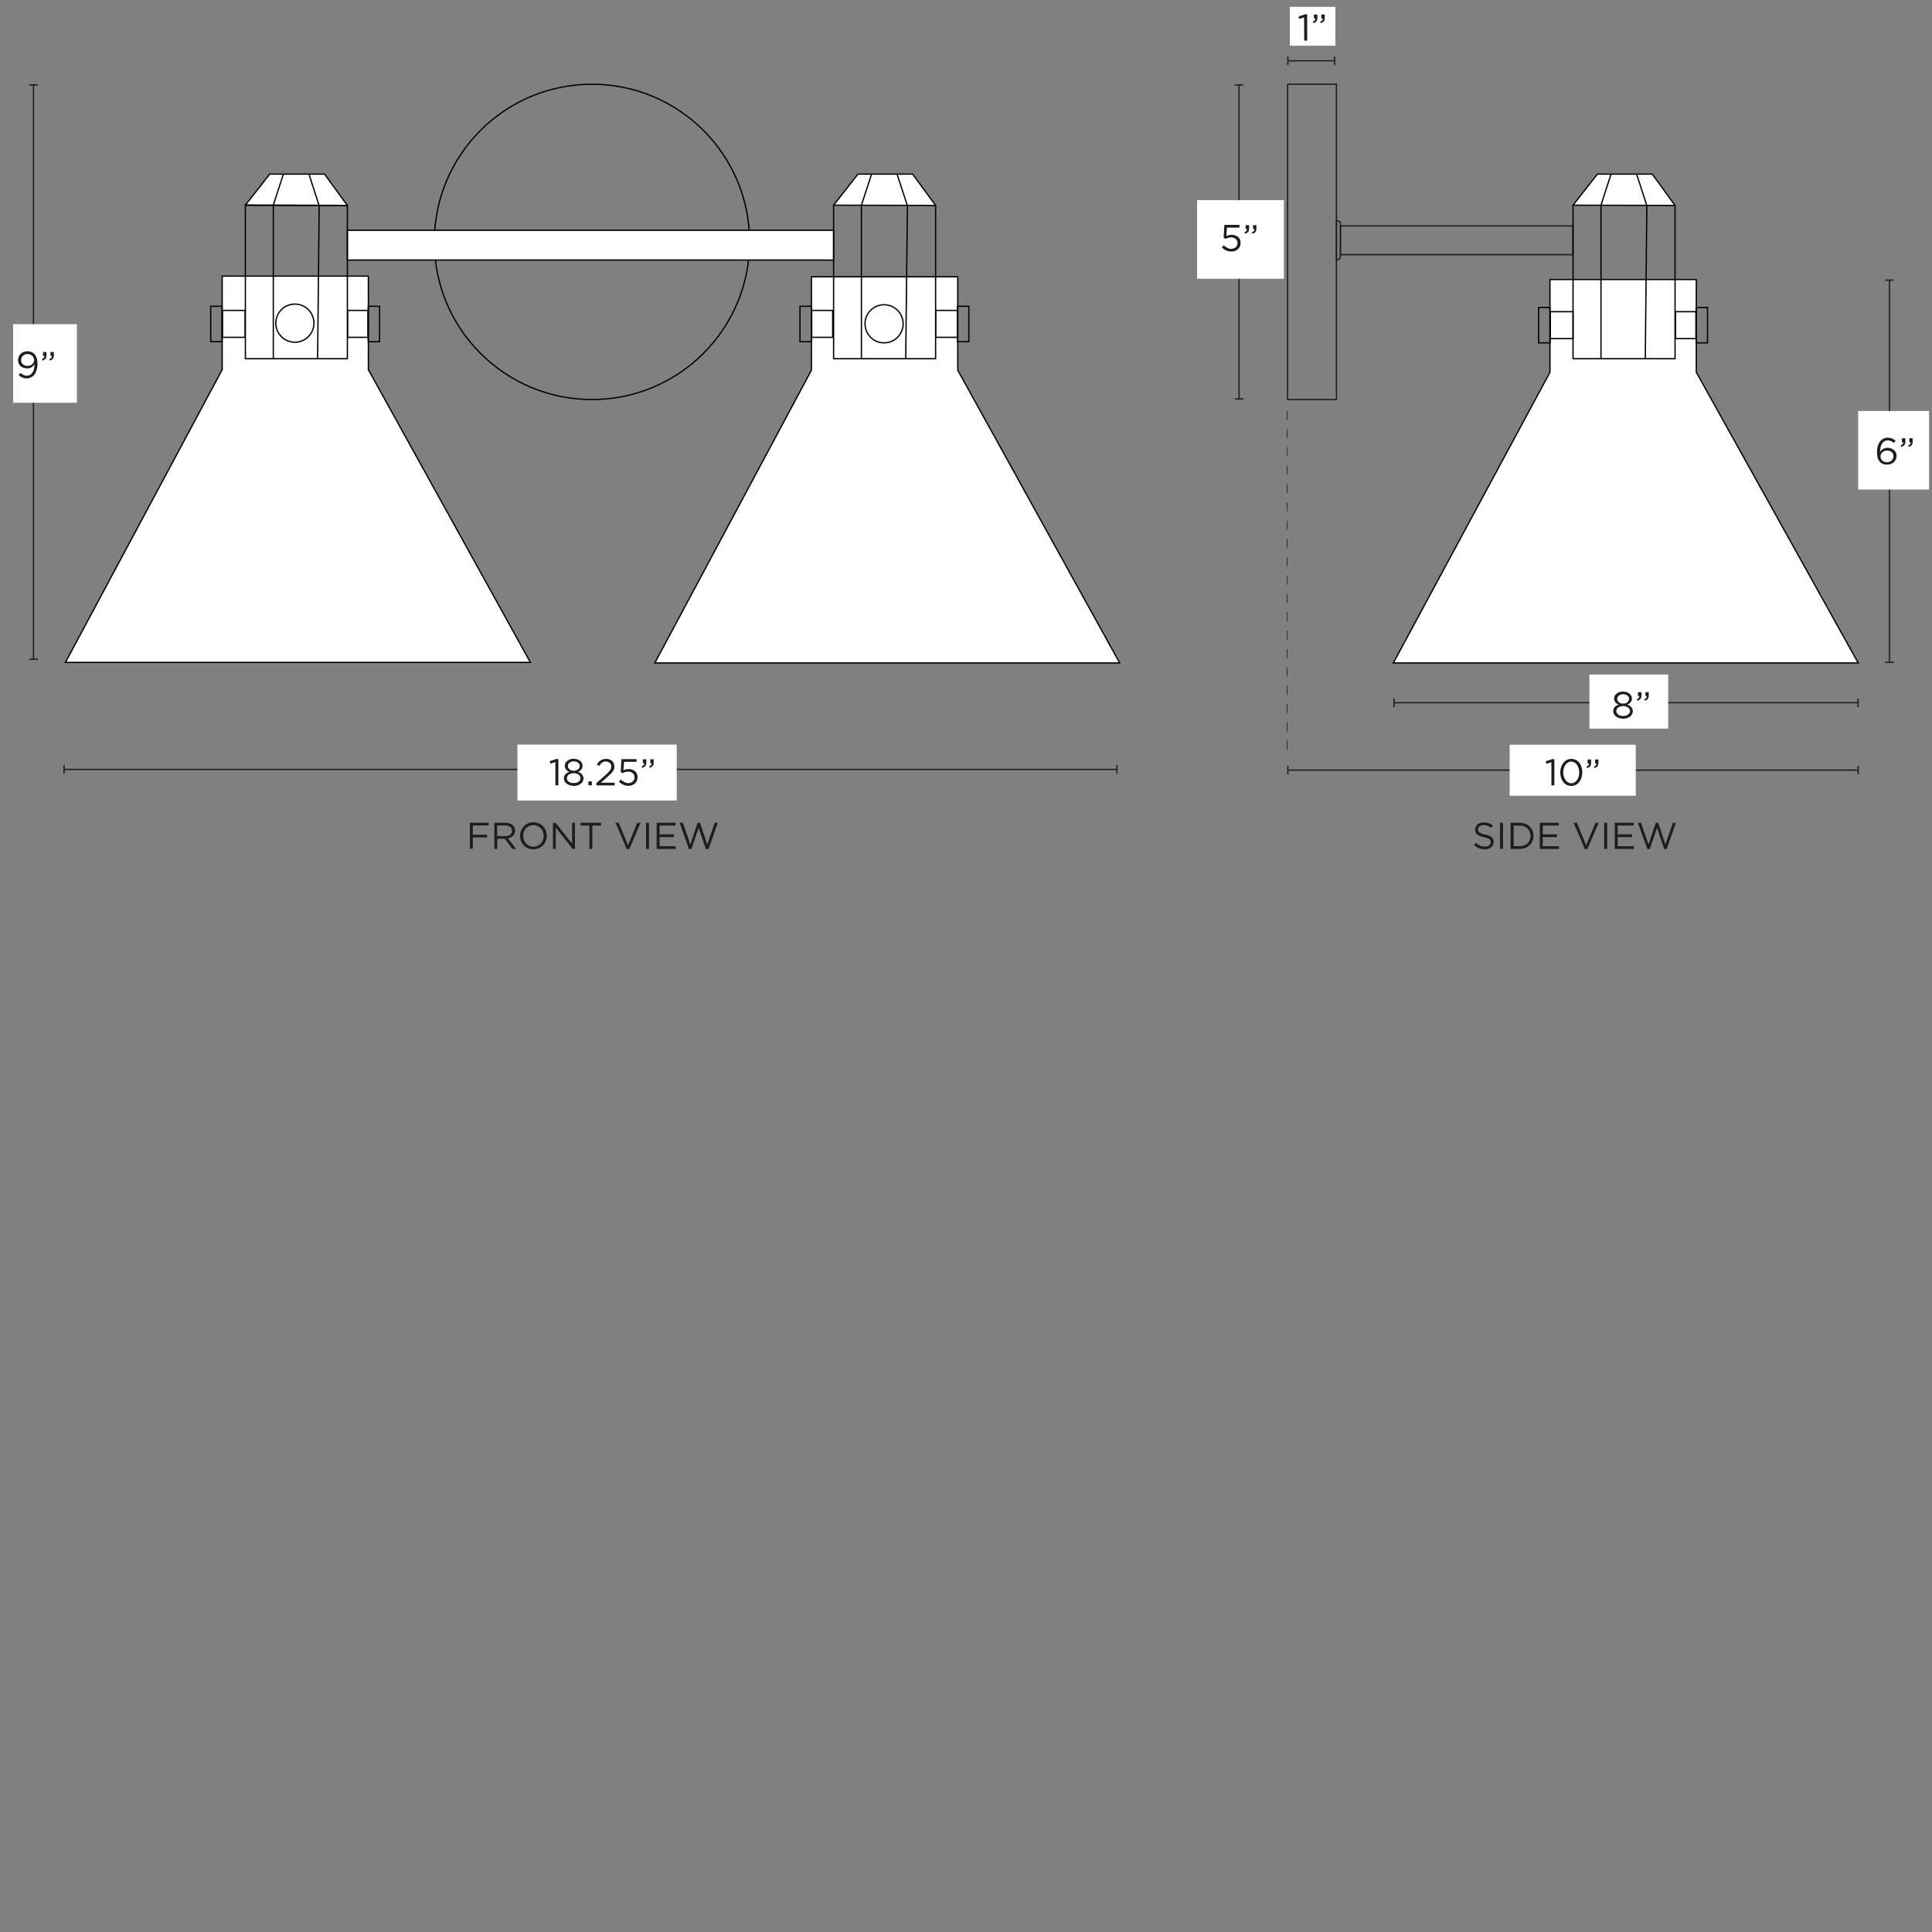 <svg xml:space="preserve" style="enable-background:new 0 0 1500 1500;" viewBox="0 0 1500 1500" height="1500px" width="1500px" y="0px" x="0px" xmlns:xlink="http://www.w3.org/1999/xlink" xmlns="http://www.w3.org/2000/svg" id="Capa_1" version="1.1">
<rect x="0" y="0" width="1500" height="1500" fill="#808080" stroke="none"/>
<style type="text/css">
	.st0{fill:#FFFFFF;stroke:#000000;stroke-miterlimit:10;}
	.st1{fill:none;stroke:#000000;stroke-miterlimit:10;}
	.st2{fill:none;stroke:#1D1D1B;stroke-miterlimit:10;}
	.st3{fill:#1D1D1B;}
	.st4{fill:#FFFFFF;}
</style>
<polyline points="190.5,159.3 209.4,135.2 252,135.2 269.7,159.5" class="st0"></polyline>
<circle r="122.4" cy="187.8" cx="459.6" class="st1"></circle>
<polygon points="172.5,214.4 286,214.4 286,287 411.8,514.3 50.8,514.3 172.5,287" class="st0"></polygon>
<ellipse ry="14.8" rx="14.8" cy="251" cx="228.8" class="st1" transform="matrix(7.088909e-02 -0.998 0.998 7.088909e-02 -37.772 461.446)"></ellipse>
<rect height="23.1" width="377.5" class="st0" y="178.8" x="269.7"></rect>
<line y2="159.5" x2="269.7" y1="159.3" x1="190.5" class="st1"></line>
<polyline points="220,135.2 212.2,159.3 212.2,278.5" class="st1"></polyline>
<polyline points="240,135.6 247.8,159.7 246.6,278.5" class="st1"></polyline>
<polygon points="630,214.9 743.6,214.9 743.6,287.4 869.3,514.7 508.4,514.7 630,287.4" class="st0"></polygon>
<circle r="14.8" cy="251.4" cx="686.4" class="st1"></circle>
<rect height="244.8" width="37.9" class="st2" y="65.4" x="999.7"></rect>
<rect height="22.3" width="180.5" class="st2" y="175.4" x="1040.7"></rect>
<path d="M1037.7,171.6h1.3c0.9,0,1.7,0.8,1.7,1.7v26.1c0,1.2-0.9,2.1-2.1,2.1h-1V171.6L1037.7,171.6L1037.7,171.6z" class="st2"></path>
<polygon points="1203.4,217 1317,217 1317,289 1442.7,514.7 1081.8,514.7 1203.4,289" class="st0"></polygon>
<rect height="27.5" width="8.8" class="st1" y="238.7" x="1316.9"></rect>
<rect height="27.5" width="8.8" class="st1" y="238.7" x="1194.6"></rect>
<g>
	<path d="M364.8,638.8h14.6v2.1h-12.3v7.2h11v2.1h-11v8.8h-2.3V638.8z" class="st3"></path>
	<path d="M383.8,638.8h8.7c2.5,0,4.5,0.8,5.8,2c1,1,1.6,2.4,1.6,4v0.1c0,3.4-2.3,5.3-5.5,5.9l6.2,8.3h-2.8l-5.9-7.9
		h-5.8v7.9h-2.3V638.8L383.8,638.8z M392.3,649.2c3,0,5.2-1.6,5.2-4.2v-0.1c0-2.5-1.9-4-5.2-4h-6.3v8.2H392.3z" class="st3"></path>
	<path d="M403.8,649L403.8,649c0-5.6,4.2-10.6,10.4-10.6s10.3,4.8,10.3,10.4v0.1c0,5.6-4.2,10.5-10.4,10.5
		S403.8,654.6,403.8,649z M422.1,649L422.1,649c0-4.7-3.4-8.4-8-8.4c-4.6,0-7.9,3.7-7.9,8.3v0.1c0,4.6,3.4,8.4,8,8.4
		S422.1,653.6,422.1,649z" class="st3"></path>
	<path d="M429.3,638.8h2.1l12.8,16.3v-16.3h2.2v20.3h-1.8l-13.1-16.6v16.6h-2.2V638.8z" class="st3"></path>
	<path d="M457.6,640.9h-6.8v-2.1h15.9v2.1h-6.8v18.2h-2.3L457.6,640.9L457.6,640.9z" class="st3"></path>
	<path d="M477.9,638.8h2.5l7.2,17.5l7.2-17.5h2.5l-8.7,20.4h-2L477.9,638.8L477.9,638.8z" class="st3"></path>
	<path d="M501.6,638.8h2.3v20.3h-2.3V638.8z" class="st3"></path>
	<path d="M509.8,638.8h14.7v2.1h-12.4v6.9h11.1v2.1h-11.1v7.1h12.5v2.1h-14.8L509.8,638.8L509.8,638.8z" class="st3"></path>
	<path d="M527.7,638.8h2.5l5.8,16.9l5.6-16.9h1.9l5.6,16.9l5.8-16.9h2.4l-7.2,20.4H548l-5.6-16.4l-5.6,16.4h-1.9
		L527.7,638.8L527.7,638.8z" class="st3"></path>
</g>
<g>
	<path d="M1144.5,656.1l1.4-1.7c2.1,1.9,4.1,2.9,7,2.9s4.5-1.4,4.5-3.4v-0.1c0-1.9-1-3-5.3-3.8c-4.7-1-6.8-2.5-6.8-5.9
		v-0.1c0-3.2,2.8-5.5,6.7-5.5c3,0,5.1,0.8,7.1,2.5l-1.3,1.8c-1.9-1.5-3.8-2.2-5.9-2.2c-2.6,0-4.3,1.4-4.3,3.3v0.1c0,1.9,1,3,5.5,3.9
		c4.5,1,6.6,2.6,6.6,5.7v0.1c0,3.5-2.9,5.7-6.9,5.7C1149.6,659.4,1146.9,658.3,1144.5,656.1L1144.5,656.1z" class="st3"></path>
	<path d="M1164.6,638.8h2.3v20.3h-2.3V638.8z" class="st3"></path>
	<path d="M1172.8,638.8h7c6.4,0,10.8,4.4,10.8,10.1v0.1c0,5.7-4.4,10.1-10.8,10.1h-7V638.8L1172.8,638.8z M1179.9,657
		c5.1,0,8.4-3.5,8.4-8V649c0-4.5-3.3-8-8.4-8h-4.7v16L1179.9,657L1179.9,657z" class="st3"></path>
	<path d="M1195.5,638.8h14.7v2.1h-12.4v6.9h11.1v2.1h-11.1v7.1h12.5v2.1h-14.8V638.8L1195.5,638.8z" class="st3"></path>
	<path d="M1221.8,638.8h2.5l7.2,17.5l7.2-17.5h2.5l-8.7,20.4h-2L1221.8,638.8L1221.8,638.8z" class="st3"></path>
	<path d="M1245.5,638.8h2.3v20.3h-2.3V638.8z" class="st3"></path>
	<path d="M1253.7,638.8h14.7v2.1H1256v6.9h11.1v2.1H1256v7.1h12.5v2.1h-14.8V638.8L1253.7,638.8z" class="st3"></path>
	<path d="M1271.6,638.8h2.5l5.8,16.9l5.6-16.9h1.9l5.6,16.9l5.8-16.9h2.4l-7.2,20.4h-1.9l-5.6-16.4l-5.6,16.4h-1.9
		L1271.6,638.8L1271.6,638.8z" class="st3"></path>
</g>
<g>
	<line y2="597.4" x2="867.2" y1="597.4" x1="49.7" class="st2"></line>
	<rect height="6.7" width="1" class="st3" y="594" x="49.2"></rect>
	<rect height="6.7" width="1" class="st3" y="594" x="866.7"></rect>
</g>
<rect height="43.4" width="123.7" class="st4" y="578.1" x="401.7"></rect>
<g>
	<path d="M431.1,591.7l-3.8,1.2l-0.5-1.9l5-1.7h1.7v20.4h-2.3V591.7L431.1,591.7z" class="st3"></path>
	<path d="M437.8,604.3L437.8,604.3c0-2.5,1.7-4.2,4.2-5c-1.9-0.9-3.5-2.3-3.5-4.7v-0.1c0-3.1,3.2-5.4,6.9-5.4
		s6.9,2.2,6.9,5.4v0.1c0,2.3-1.6,3.8-3.5,4.7c2.4,0.9,4.2,2.5,4.2,5v0.1c0,3.4-3.3,5.8-7.6,5.8C441.1,610,437.8,607.7,437.8,604.3
		L437.8,604.3z M450.7,604.2L450.7,604.2c0-2.3-2.3-3.9-5.3-3.9c-2.9,0-5.3,1.6-5.3,3.8v0.1c0,2.1,2,3.8,5.3,3.8
		S450.7,606.3,450.7,604.2z M450.1,594.7L450.1,594.7c0-2.1-2-3.6-4.6-3.6s-4.6,1.5-4.6,3.5v0.1c0,2.2,2.1,3.7,4.6,3.7
		C448,598.4,450.1,596.9,450.1,594.7z" class="st3"></path>
	<path d="M456.8,606.7h2.7v3h-2.7V606.7z" class="st3"></path>
	<path d="M463,608l7.4-6.5c3.1-2.8,4.2-4.3,4.2-6.4c0-2.4-1.9-3.9-4.1-3.9c-2.3,0-3.8,1.2-5.4,3.5l-1.7-1.2
		c1.8-2.7,3.7-4.3,7.3-4.3c3.6,0,6.3,2.4,6.3,5.7v0.1c0,3-1.6,4.8-5.1,7.9l-5.4,4.8h10.7v2.1H463L463,608L463,608z" class="st3"></path>
	<path d="M480.5,606.9l1.5-1.7c1.8,1.7,3.7,2.8,5.8,2.8c2.9,0,4.9-1.9,4.9-4.5v-0.1c0-2.5-2.1-4.3-5-4.3
		c-1.7,0-3.1,0.5-4.3,1.2l-1.5-1l0.6-9.9h11.7v2.1h-9.7L484,598c1.2-0.5,2.3-0.9,4-0.9c3.9,0,7,2.3,7,6.2v0.1c0,4-3,6.7-7.2,6.7
		C484.9,610.1,482.3,608.7,480.5,606.9L480.5,606.9z" class="st3"></path>
	<path d="M498.2,595c1.4-0.5,2.1-1.3,1.9-2.5h-1v-3h2.7v2.6c0,2.3-1,3.5-3.2,4L498.2,595L498.2,595z M504,595
		c1.4-0.5,2.1-1.3,1.9-2.5h-1v-3h2.6v2.6c0,2.3-1,3.5-3.2,4L504,595L504,595z" class="st3"></path>
</g>
<g>
	<line y2="511.8" x2="26" y1="65.9" x1="26" class="st2"></line>
	<rect height="1" width="6.7" class="st3" y="65.4" x="22.7"></rect>
	<rect height="1" width="6.7" class="st3" y="511.3" x="22.7"></rect>
</g>
<rect height="61" width="49.5" class="st4" y="251.7" x="10.2"></rect>
<g>
	<path d="M14.5,291.3l1.3-1.8c1.7,1.4,3.2,2.2,5,2.2c3.7,0,6.1-3.7,6-8.9c-1.1,1.8-2.9,3.2-5.7,3.2
		c-4.2,0-7.1-2.6-7.1-6.3v-0.1c0-3.8,3-6.9,7.3-6.9c2.3,0,4,0.8,5.3,2.1c1.5,1.5,2.5,3.8,2.5,7.9v0.1c0,6.4-3.4,11-8.4,11
		C18.2,293.8,16.3,292.8,14.5,291.3L14.5,291.3z M26.5,279.6L26.5,279.6c0-2.6-2.1-4.7-5.2-4.7s-4.9,2.2-4.9,4.7v0.1
		c0,2.6,2,4.4,5,4.4C24.5,284.1,26.5,281.9,26.5,279.6L26.5,279.6z" class="st3"></path>
	<path d="M32.5,278.8c1.4-0.5,2.1-1.3,1.9-2.5h-1v-3h2.7v2.6c0,2.3-1,3.5-3.2,4L32.5,278.8L32.5,278.8z M38.3,278.8
		c1.4-0.5,2.1-1.3,1.9-2.5h-1v-3h2.6v2.6c0,2.3-1,3.5-3.2,4L38.3,278.8L38.3,278.8z" class="st3"></path>
</g>
<g>
	<line y2="309.7" x2="962" y1="65.9" x1="962" class="st2"></line>
	<rect height="1" width="6.7" class="st3" y="65.4" x="958.6"></rect>
	<rect height="1" width="6.7" class="st3" y="309.2" x="958.6"></rect>
</g>
<rect height="61" width="67.4" class="st4" y="155.4" x="929.4"></rect>
<g>
	<path d="M948.6,192.1l1.5-1.7c1.8,1.7,3.7,2.8,5.8,2.8c2.9,0,4.9-1.9,4.9-4.5v-0.1c0-2.5-2.1-4.3-5-4.3
		c-1.7,0-3.1,0.5-4.3,1.2l-1.5-1l0.6-9.9h11.7v2.1h-9.7l-0.4,6.5c1.2-0.5,2.3-0.9,4-0.9c3.9,0,7,2.3,7,6.2v0.1c0,4-3,6.7-7.2,6.7
		C952.9,195.3,950.4,193.9,948.6,192.1L948.6,192.1z" class="st3"></path>
	<path d="M966.2,180.3c1.4-0.5,2.1-1.3,1.9-2.5h-1v-3h2.7v2.6c0,2.3-1,3.5-3.2,4L966.2,180.3L966.2,180.3z M972,180.3
		c1.4-0.5,2.1-1.3,1.9-2.5h-1v-3h2.6v2.6c0,2.3-1,3.5-3.2,4L972,180.3L972,180.3z" class="st3"></path>
</g>
<g>
	<line y2="47.2" x2="1036.2" y1="47.2" x1="999.9" class="st2"></line>
	<rect height="6.7" width="1" class="st3" y="43.9" x="999.4"></rect>
	<rect height="6.7" width="1" class="st3" y="43.9" x="1035.7"></rect>
</g>
<rect height="30.2" width="35.4" class="st4" y="5.3" x="1001.4"></rect>
<g>
	<path d="M1012.5,13.5l-3.8,1.2l-0.5-1.9l5-1.7h1.7v20.4h-2.3L1012.5,13.5L1012.5,13.5z" class="st3"></path>
	<path d="M1019.2,16.8c1.4-0.5,2.1-1.3,1.9-2.5h-1v-3h2.7v2.6c0,2.3-1,3.5-3.2,4L1019.2,16.8L1019.2,16.8z M1025,16.8
		c1.4-0.5,2.1-1.3,1.9-2.5h-1v-3h2.6v2.6c0,2.3-1,3.5-3.2,4L1025,16.8L1025,16.8z" class="st3"></path>
</g>
<g>
	<line y2="514.2" x2="1467" y1="217.5" x1="1467" class="st2"></line>
	<rect height="1" width="6.7" class="st3" y="217" x="1463.6"></rect>
	<rect height="1" width="6.7" class="st3" y="513.7" x="1463.6"></rect>
</g>
<rect height="61" width="55" class="st4" y="319.1" x="1442.7"></rect>
<g>
	<path d="M1459.8,358.8c-1.6-1.6-2.5-3.7-2.5-7.9v-0.1c0-6.2,3.1-11,8.4-11c2.4,0,4.2,0.9,6,2.3l-1.3,1.8
		c-1.5-1.3-2.9-2-4.8-2c-3.7,0-6,3.7-5.9,8.9c1.1-1.6,2.8-3.1,5.8-3.1c3.8,0,7,2.4,7,6.2v0.1c0,3.9-3.2,6.7-7.3,6.7
		C1462.9,360.8,1461.1,360.1,1459.8,358.8L1459.8,358.8z M1470.1,354.2L1470.1,354.2c0-2.6-2-4.4-5-4.4s-5.1,2.2-5.1,4.4v0.1
		c0,2.6,2.1,4.6,5.1,4.6S1470,356.8,1470.1,354.2L1470.1,354.2z" class="st3"></path>
	<path d="M1475.7,345.8c1.4-0.5,2.1-1.3,1.9-2.5h-1v-3h2.7v2.6c0,2.3-1,3.5-3.2,4L1475.7,345.8L1475.7,345.8z
		 M1481.5,345.8c1.4-0.5,2.1-1.3,1.9-2.5h-1v-3h2.6v2.6c0,2.3-1,3.5-3.2,4L1481.5,345.8L1481.5,345.8z" class="st3"></path>
</g>
<g>
	<line y2="597.9" x2="1442.7" y1="597.9" x1="999.9" class="st2"></line>
	<rect height="6.7" width="1" class="st3" y="594.6" x="999.4"></rect>
	<rect height="6.7" width="1" class="st3" y="594.6" x="1442.2"></rect>
</g>
<rect height="39.6" width="97.9" class="st4" y="578.2" x="1172.1"></rect>
<g>
	<path d="M1204.4,591.8l-3.8,1.2l-0.5-1.9l5-1.7h1.7v20.4h-2.3V591.8L1204.4,591.8z" class="st3"></path>
	<path d="M1211.4,599.8L1211.4,599.8c0-5.7,3.4-10.6,8.6-10.6s8.5,4.7,8.5,10.4v0.1c0,5.7-3.4,10.5-8.6,10.5
		S1211.4,605.5,1211.4,599.8L1211.4,599.8z M1226.1,599.8L1226.1,599.8c0-4.5-2.4-8.5-6.2-8.5s-6.2,3.9-6.2,8.3v0.1
		c0,4.4,2.4,8.4,6.2,8.4S1226.1,604.2,1226.1,599.8L1226.1,599.8z" class="st3"></path>
	<path d="M1231.7,595.2c1.4-0.5,2.1-1.3,1.9-2.5h-1v-3h2.7v2.6c0,2.3-1,3.5-3.2,4L1231.7,595.2L1231.7,595.2z
		 M1237.5,595.2c1.4-0.5,2.1-1.3,1.9-2.5h-1v-3h2.6v2.6c0,2.3-1,3.5-3.2,4L1237.5,595.2L1237.5,595.2z" class="st3"></path>
</g>
<g>
	<line y2="545.6" x2="1442.6" y1="545.6" x1="1082.3" class="st2"></line>
	<rect height="6.7" width="1" class="st3" y="542.3" x="1081.8"></rect>
	<rect height="6.7" width="1" class="st3" y="542.3" x="1442.1"></rect>
</g>
<rect height="42" width="61.2" class="st4" y="523.7" x="1234"></rect>
<g>
	<path d="M1252.5,552.1L1252.5,552.1c0-2.5,1.7-4.2,4.2-5c-1.9-0.9-3.5-2.3-3.5-4.7v-0.1c0-3.1,3.2-5.4,6.9-5.4
		c3.7,0,6.9,2.2,6.9,5.4v0.1c0,2.3-1.6,3.8-3.5,4.7c2.4,0.9,4.2,2.5,4.2,5v0.1c0,3.4-3.3,5.8-7.6,5.8
		C1255.8,557.9,1252.5,555.5,1252.5,552.1z M1265.5,552.1L1265.5,552.1c0-2.3-2.3-3.9-5.3-3.9c-2.9,0-5.3,1.6-5.3,3.8v0.1
		c0,2.1,2,3.8,5.3,3.8C1263.5,555.9,1265.5,554.1,1265.5,552.1z M1264.8,542.6L1264.8,542.6c0-2.1-2-3.6-4.6-3.6s-4.6,1.5-4.6,3.5
		v0.1c0,2.2,2.1,3.7,4.6,3.7C1262.7,546.3,1264.8,544.8,1264.8,542.6z" class="st3"></path>
	<path d="M1270.8,542.9c1.4-0.5,2.1-1.3,1.9-2.5h-1v-3h2.7v2.6c0,2.3-1,3.5-3.2,4L1270.8,542.9L1270.8,542.9z
		 M1276.6,542.9c1.4-0.5,2.1-1.3,1.9-2.5h-1v-3h2.6v2.6c0,2.3-1,3.5-3.2,4L1276.6,542.9L1276.6,542.9z" class="st3"></path>
</g>
<path d="M999.6,582.1h-0.5V575h0.5V582.1z M999.6,567.9h-0.5v-7.1h0.5V567.9z M999.6,553.7h-0.5v-7.1h0.5V553.7z
	 M999.6,539.4h-0.5v-7.1h0.5V539.4z M999.6,525.2h-0.5v-7.1h0.5V525.2z M999.6,510.9h-0.5v-7.1h0.5V510.9z M999.6,496.7h-0.5v-7.1
	h0.5V496.7z M999.6,482.5h-0.5v-7.1h0.5V482.5z M999.6,468.2h-0.5v-7.1h0.5V468.2z M999.6,454h-0.5v-7.1h0.5V454z M999.6,439.8h-0.5
	v-7.1h0.5V439.8z M999.6,425.5h-0.5v-7.1h0.5V425.5z M999.6,411.3h-0.5v-7.1h0.5V411.3z M999.6,397.1h-0.5v-7.1h0.5V397.1z
	 M999.6,382.8h-0.5v-7.1h0.5V382.8z M999.6,368.6h-0.5v-7.1h0.5V368.6z M999.6,354.3h-0.5v-7.1h0.5V354.3z M999.6,340.1h-0.5V333
	h0.5V340.1z M999.6,325.9h-0.5v-6.8h0.5V325.9z" class="st3"></path>
<polygon points="190.5,278.5 190.5,159.3 269.7,159.5 269.7,278.5" class="st1"></polygon>
<g>
	<polyline points="647.2,159.3 666.1,135.2 708.6,135.2 726.4,159.5" class="st0"></polyline>
	<polyline points="676.7,135.2 668.8,159.3 668.8,278.5" class="st1"></polyline>
	<polyline points="696.6,135.6 704.5,159.7 703.2,278.5" class="st1"></polyline>
	<polygon points="647.2,278.5 647.2,159.3 726.4,159.5 726.4,278.5" class="st1"></polygon>
</g>
<polyline points="1221.3,159.3 1240.2,135.2 1282.8,135.2 1300.5,159.5" class="st0"></polyline>
<polyline points="1250.8,135.2 1243,159.3 1243,278.5" class="st1"></polyline>
<polyline points="1270.8,135.6 1278.6,159.7 1277.4,278.5" class="st1"></polyline>
<polygon points="1221.3,278.5 1221.3,159.3 1300.5,159.5 1300.5,278.5" class="st1"></polygon>
<rect height="20.9" width="17.6" class="st1" y="242" x="1203.7"></rect>
<rect height="20.9" width="15.8" class="st1" y="242" x="1300.9"></rect>
<rect height="27.5" width="8.8" class="st1" y="237.8" x="743.4"></rect>
<rect height="27.5" width="8.8" class="st1" y="237.8" x="621.1"></rect>
<rect height="20.9" width="16.3" class="st1" y="241" x="630.2"></rect>
<rect height="20.9" width="16.8" class="st1" y="241" x="726.5"></rect>
<g>
	<rect height="27.5" width="8.8" class="st1" y="237.8" x="285.9"></rect>
	<rect height="27.5" width="8.8" class="st1" y="237.8" x="163.6"></rect>
	<rect height="20.9" width="17.6" class="st1" y="241" x="172.7"></rect>
	<rect height="20.9" width="15.8" class="st1" y="241" x="269.9"></rect>
</g>
</svg>
